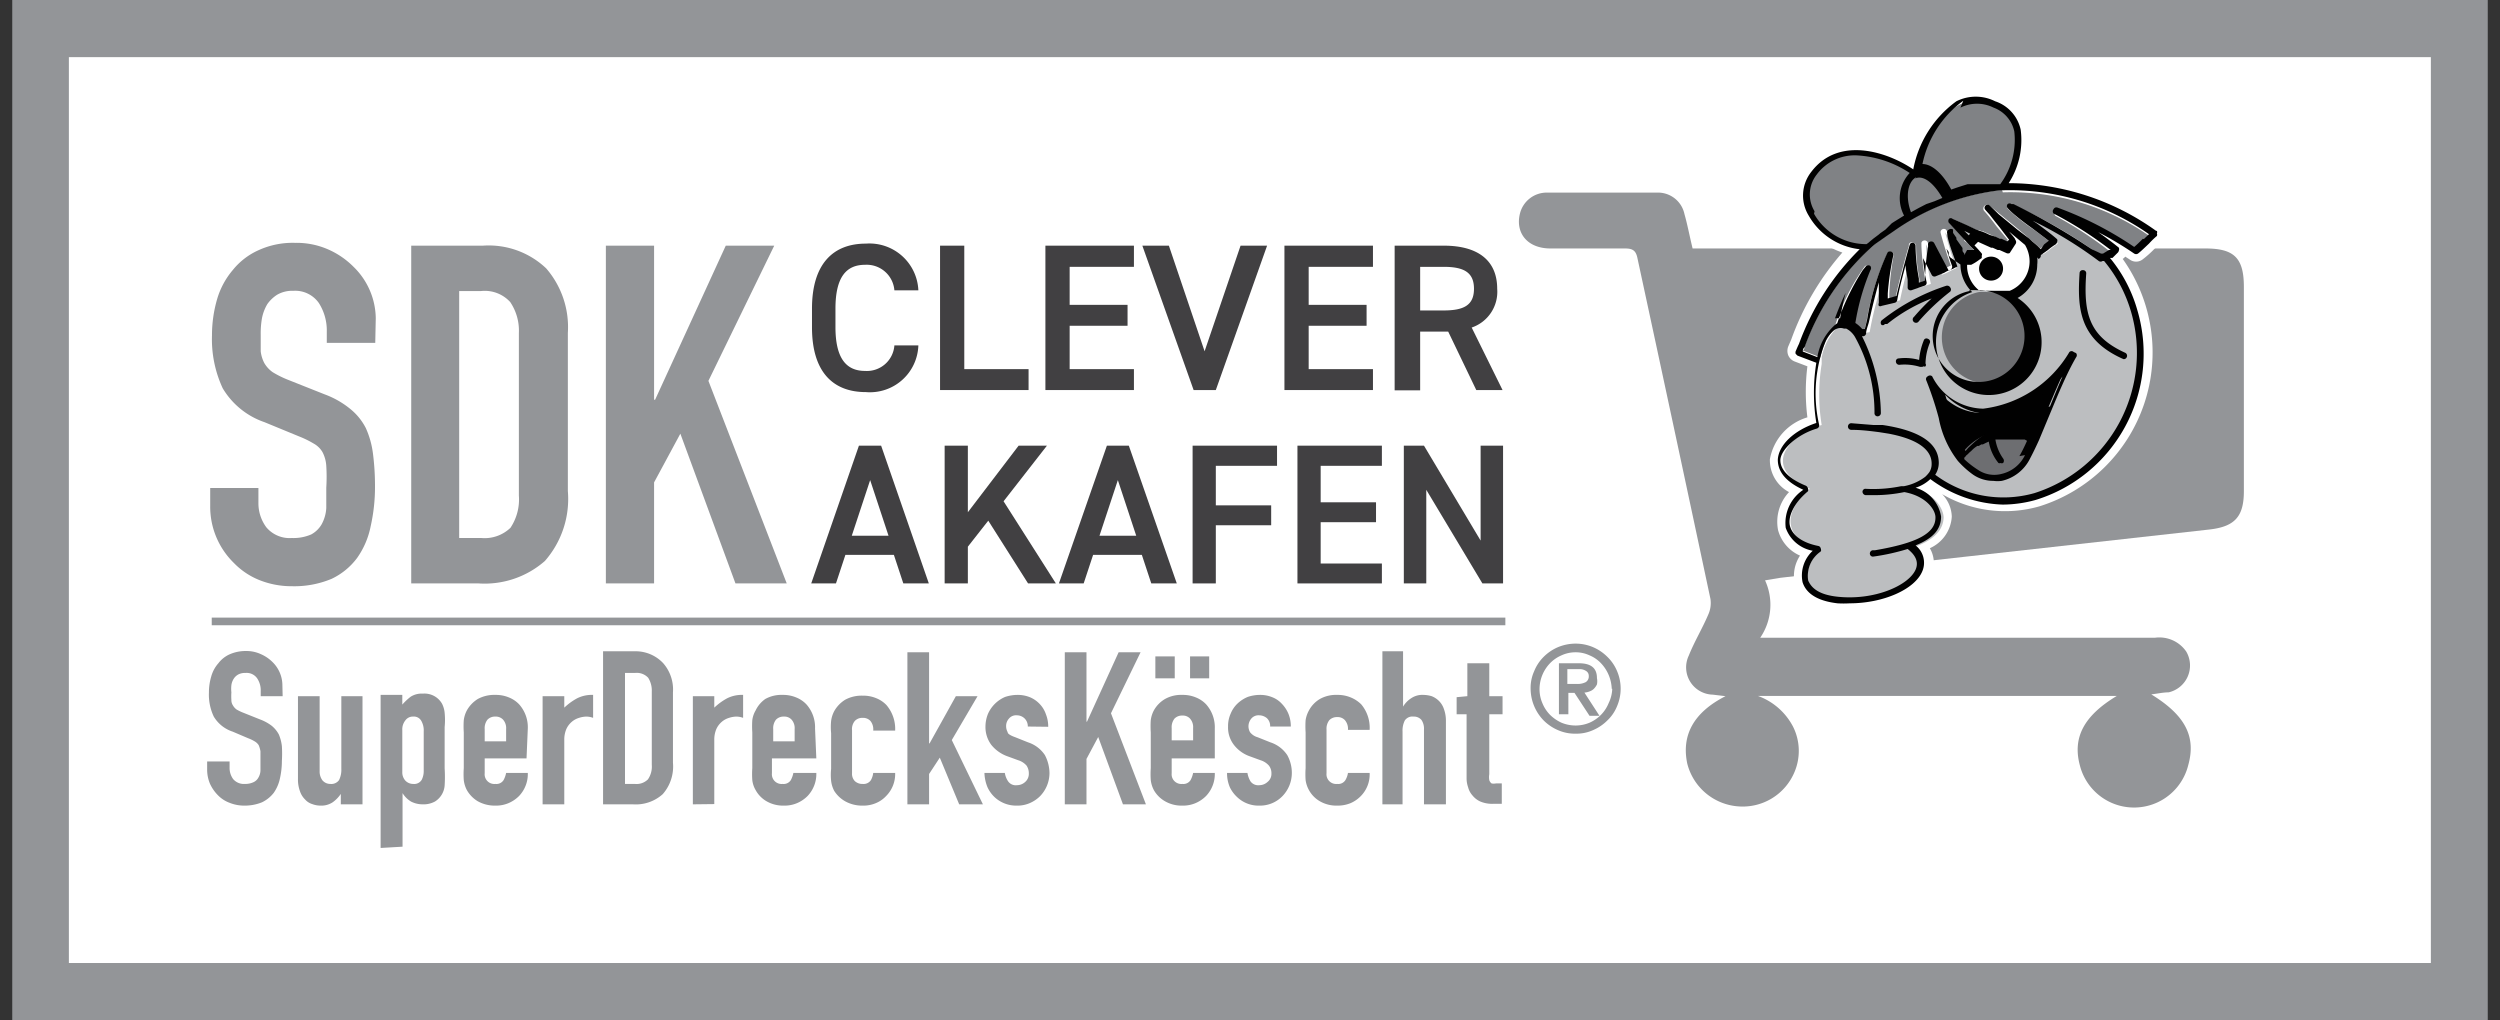 <svg id="Layer_1" data-name="Layer 1" xmlns="http://www.w3.org/2000/svg" width="98" height="40" viewBox="0 0 98 40"><rect x="0" y="0" width="98" height="40" fill="#333333" stroke="none"/><defs><style>.cls-1{fill:#939598;}.cls-2{fill:#fff;}.cls-3{fill:#414042;}.cls-4{fill:none;stroke:#fff;stroke-linecap:round;stroke-linejoin:round;stroke-width:1.56px;}.cls-5{fill:#bcbec0;}.cls-6{fill:#6d6e71;}.cls-7{fill:#808285;}.cls-8{fill:#010101;}</style></defs><rect class="cls-1" x="0.48" width="97.04" height="40"/><rect class="cls-2" x="2.7" y="2.24" width="92.59" height="35.51"/><path class="cls-3" d="M35.06,11.38a1.09,1.09,0,0,0-1.15-1c-.75,0-1.16.5-1.16,1.72v.72c0,1.21.41,1.72,1.16,1.72a1.08,1.08,0,0,0,1.15-1H36a1.9,1.9,0,0,1-2.06,1.83c-1.26,0-2.11-.76-2.11-2.54V12.1c0-1.78.85-2.55,2.11-2.55A1.92,1.92,0,0,1,36,11.38Z"/><polygon class="cls-3" points="37.8 14.47 40.32 14.47 40.32 15.29 36.85 15.29 36.85 9.63 37.8 9.63 37.8 14.47"/><polygon class="cls-3" points="44.45 9.63 44.45 10.46 41.93 10.46 41.93 11.95 44.2 11.95 44.2 12.77 41.93 12.77 41.93 14.47 44.45 14.47 44.45 15.29 40.98 15.29 40.98 9.63 44.45 9.63"/><polygon class="cls-3" points="45.82 9.63 47.22 13.77 48.63 9.63 49.67 9.63 47.66 15.29 46.79 15.29 44.78 9.63 45.82 9.63"/><polygon class="cls-3" points="53.82 9.63 53.82 10.46 51.3 10.46 51.3 11.95 53.57 11.95 53.57 12.77 51.3 12.77 51.3 14.47 53.82 14.47 53.82 15.29 50.35 15.29 50.35 9.63 53.82 9.63"/><path class="cls-3" d="M57.87,15.29,56.77,13h-1.1v2.3h-1V9.63h1.93c1.31,0,2.09.56,2.09,1.69a1.48,1.48,0,0,1-1,1.52l1.21,2.45Zm-1.28-3.12c.8,0,1.19-.21,1.19-.85s-.39-.86-1.19-.86h-.92v1.71Z"/><path class="cls-3" d="M31.8,22.87l1.87-5.4h.87l1.87,5.4h-1l-.37-1.12H33.14l-.37,1.12ZM33.39,21h1.44l-.72-2.18Z"/><polygon class="cls-3" points="40.3 22.87 38.74 20.41 37.94 21.43 37.94 22.87 37.03 22.87 37.03 17.47 37.94 17.47 37.94 20.08 39.93 17.47 41.04 17.47 39.34 19.65 41.39 22.87 40.3 22.87"/><path class="cls-3" d="M41.51,22.87l1.88-5.4h.86l1.88,5.4h-1l-.37-1.12H42.85l-.37,1.12ZM43.1,21h1.44l-.72-2.18Z"/><polygon class="cls-3" points="50.06 17.47 50.06 18.26 47.66 18.26 47.66 19.81 49.83 19.81 49.83 20.59 47.66 20.59 47.66 22.87 46.75 22.87 46.75 17.47 50.06 17.47"/><polygon class="cls-3" points="54.17 17.47 54.17 18.26 51.77 18.26 51.77 19.69 53.94 19.69 53.94 20.47 51.77 20.47 51.77 22.09 54.17 22.09 54.17 22.87 50.86 22.87 50.86 17.47 54.17 17.47"/><polygon class="cls-3" points="58.92 17.47 58.92 22.87 58.11 22.87 55.91 19.2 55.91 22.87 55.03 22.87 55.03 17.47 55.82 17.47 58.04 21.19 58.04 17.47 58.92 17.47"/><rect class="cls-1" x="8.3" y="24.21" width="50.71" height="0.3"/><path class="cls-1" d="M60,27a1.58,1.58,0,0,1,.14-.69,1.66,1.66,0,0,1,.37-.56,1.79,1.79,0,0,1,.56-.38,1.81,1.81,0,0,1,.69-.14,1.74,1.74,0,0,1,.69.14,1.79,1.79,0,0,1,.56.38,1.68,1.68,0,0,1,.38.56,1.75,1.75,0,0,1,0,1.37,1.59,1.59,0,0,1-.38.56,1.79,1.79,0,0,1-.56.38,1.58,1.58,0,0,1-.69.14,1.64,1.64,0,0,1-.69-.14,1.79,1.79,0,0,1-.56-.38A1.8,1.8,0,0,1,60,27m3.18,0a1.54,1.54,0,0,0-.42-1,1.29,1.29,0,0,0-.45-.31,1.26,1.26,0,0,0-.55-.12,1.3,1.3,0,0,0-.55.12,1.39,1.39,0,0,0-.45.31,1.47,1.47,0,0,0-.41,1,1.36,1.36,0,0,0,.11.56,1.41,1.41,0,0,0,.3.46,1.57,1.57,0,0,0,.45.31,1.46,1.46,0,0,0,.55.11,1.42,1.42,0,0,0,.55-.11,1.44,1.44,0,0,0,.45-.31,1.41,1.41,0,0,0,.3-.46A1.38,1.38,0,0,0,63.2,27m-2.09,1V26h.78c.48,0,.71.19.71.58a.62.62,0,0,1,0,.25.66.66,0,0,1-.12.17.44.44,0,0,1-.16.1.72.72,0,0,1-.21.05l.59.91h-.39l-.59-.9h-.24V28Zm.33-1.77v.58h.36a.7.7,0,0,0,.36-.07.26.26,0,0,0,.12-.24.22.22,0,0,0-.11-.2.45.45,0,0,0-.27-.07Z"/><path class="cls-1" d="M14.71,13.44h-1.9V13a2,2,0,0,0-.31-1.12,1.13,1.13,0,0,0-1-.48,1.18,1.18,0,0,0-.63.15,1.38,1.38,0,0,0-.39.37,1.74,1.74,0,0,0-.21.55,3.43,3.43,0,0,0-.05.65c0,.26,0,.47,0,.65a1.31,1.31,0,0,0,.14.46,1.13,1.13,0,0,0,.33.36,3.88,3.88,0,0,0,.58.29l1.46.58a3.5,3.5,0,0,1,1,.57,2.32,2.32,0,0,1,.61.75,3.49,3.49,0,0,1,.28,1,10,10,0,0,1,.08,1.3,7,7,0,0,1-.17,1.55A3.24,3.24,0,0,1,14,21.87a2.67,2.67,0,0,1-1,.82,3.79,3.79,0,0,1-1.55.29,3.39,3.39,0,0,1-1.28-.24,2.88,2.88,0,0,1-1-.67,3.08,3.08,0,0,1-.93-2.23v-.71h1.89v.6a1.58,1.58,0,0,0,.31.94,1.19,1.19,0,0,0,1,.42,1.75,1.75,0,0,0,.76-.14,1.05,1.05,0,0,0,.41-.4,1.5,1.5,0,0,0,.18-.63c0-.24,0-.51,0-.8a6.78,6.78,0,0,0,0-.86,1.33,1.33,0,0,0-.15-.54.9.9,0,0,0-.34-.33,3.79,3.79,0,0,0-.57-.28l-1.36-.56a3.06,3.06,0,0,1-1.64-1.33,4.56,4.56,0,0,1-.42-2.08,5.06,5.06,0,0,1,.2-1.41,3.11,3.11,0,0,1,.62-1.15,2.71,2.71,0,0,1,1-.77,3.22,3.22,0,0,1,1.44-.29,3.08,3.08,0,0,1,1.3.26,3.24,3.24,0,0,1,1,.69,2.86,2.86,0,0,1,.86,2Z"/><path class="cls-1" d="M16.12,22.87V9.63h2.81a3.27,3.27,0,0,1,2.48.89,3.52,3.52,0,0,1,.85,2.53v6.2a3.69,3.69,0,0,1-.9,2.74,3.58,3.58,0,0,1-2.6.88ZM18,11.41v9.68h.87a1.46,1.46,0,0,0,1.14-.4,2,2,0,0,0,.33-1.26V13.05A2,2,0,0,0,20,11.84a1.35,1.35,0,0,0-1.15-.43Z"/><polygon class="cls-1" points="23.75 22.87 23.75 9.63 25.64 9.63 25.64 15.67 25.68 15.67 28.45 9.63 30.35 9.63 27.77 14.93 30.84 22.87 28.83 22.87 26.67 17 25.64 18.91 25.64 22.87 23.75 22.87"/><path class="cls-1" d="M11.08,27.29h-.86v-.2a.84.84,0,0,0-.14-.5.5.5,0,0,0-.46-.21.55.55,0,0,0-.28.06.49.49,0,0,0-.18.17.62.62,0,0,0-.09.25,1.27,1.27,0,0,0,0,.28,2.36,2.36,0,0,0,0,.3.37.37,0,0,0,.06.21.52.52,0,0,0,.14.16,1.71,1.71,0,0,0,.27.13l.65.26a1.79,1.79,0,0,1,.46.25,1.13,1.13,0,0,1,.28.34,1.64,1.64,0,0,1,.12.46,4.8,4.8,0,0,1,0,.58,3.13,3.13,0,0,1-.08.7,1.53,1.53,0,0,1-.24.55,1.3,1.3,0,0,1-.46.37,1.78,1.78,0,0,1-.7.13A1.52,1.52,0,0,1,9,31.47a1.23,1.23,0,0,1-.46-.3,1.57,1.57,0,0,1-.31-.45,1.42,1.42,0,0,1-.11-.55v-.32H9v.27a.73.73,0,0,0,.14.42.55.55,0,0,0,.46.19.75.75,0,0,0,.34-.07.41.41,0,0,0,.19-.18.58.58,0,0,0,.08-.28c0-.11,0-.23,0-.36s0-.29,0-.39a1,1,0,0,0-.07-.24.46.46,0,0,0-.16-.15,1.47,1.47,0,0,0-.25-.12l-.61-.26a1.35,1.35,0,0,1-.74-.59,2,2,0,0,1-.19-.94,2.18,2.18,0,0,1,.09-.63A1.31,1.31,0,0,1,8.56,26,1.14,1.14,0,0,1,9,25.65a1.55,1.55,0,0,1,.64-.13,1.34,1.34,0,0,1,.58.12,1.49,1.49,0,0,1,.46.31,1.28,1.28,0,0,1,.39.92Z"/><path class="cls-1" d="M14.21,27.29v4.24h-.85v-.41h0a1.26,1.26,0,0,1-.32.33.8.8,0,0,1-.48.13.91.91,0,0,1-.32-.06.61.61,0,0,1-.28-.18.8.8,0,0,1-.2-.32,1.34,1.34,0,0,1-.08-.48V27.29h.85v2.93a.58.58,0,0,0,.11.37.4.4,0,0,0,.31.14.37.37,0,0,0,.34-.15.9.9,0,0,0,.09-.44V27.29Z"/><path class="cls-1" d="M14.92,33.24v-6h.85v.38a2.38,2.38,0,0,1,.33-.31.81.81,0,0,1,.48-.12.79.79,0,0,1,.75.4,1,1,0,0,1,.1.35,2.86,2.86,0,0,1,0,.56v1.62a5.25,5.25,0,0,1,0,.67.81.81,0,0,1-.38.63.94.94,0,0,1-.49.11,1,1,0,0,1-.45-.11,1,1,0,0,1-.33-.33h0v2.1Zm1.69-4.57a.75.75,0,0,0-.1-.42.33.33,0,0,0-.31-.16.36.36,0,0,0-.31.15.56.56,0,0,0-.12.38v1.65a.48.48,0,0,0,.12.33.42.42,0,0,0,.31.13.34.34,0,0,0,.33-.16.75.75,0,0,0,.08-.35Z"/><path class="cls-1" d="M20.64,29.73H19v.58a.38.38,0,0,0,.42.42.33.33,0,0,0,.32-.15,1,1,0,0,0,.1-.28h.85a1.25,1.25,0,0,1-.34.9,1.3,1.3,0,0,1-.41.28,1.24,1.24,0,0,1-.52.1,1.36,1.36,0,0,1-.69-.17,1.21,1.21,0,0,1-.43-.44,1.12,1.12,0,0,1-.12-.39,3.3,3.3,0,0,1,0-.47v-1.4a3.58,3.58,0,0,1,0-.48,1.13,1.13,0,0,1,.12-.38,1.24,1.24,0,0,1,.43-.45,1.35,1.35,0,0,1,.69-.16,1.32,1.32,0,0,1,.53.1,1.13,1.13,0,0,1,.4.27,1.35,1.35,0,0,1,.34.95ZM19,29.06h.84v-.48a.5.5,0,0,0-.12-.37.39.39,0,0,0-.3-.12.41.41,0,0,0-.31.12.54.54,0,0,0-.11.37Z"/><path class="cls-1" d="M21.27,31.53V27.29h.85v.45a2.34,2.34,0,0,1,.51-.37,1.29,1.29,0,0,1,.62-.13v.9a.8.8,0,0,0-.26-.05,1,1,0,0,0-.29.05.76.76,0,0,0-.28.15.82.82,0,0,0-.22.29,1.06,1.06,0,0,0-.08.43v2.52Z"/><path class="cls-1" d="M23.64,31.53v-6H24.9A1.48,1.48,0,0,1,26,26a1.57,1.57,0,0,1,.38,1.14V29.9a1.64,1.64,0,0,1-.4,1.23,1.58,1.58,0,0,1-1.17.4Zm.86-5.15v4.35h.39a.63.63,0,0,0,.51-.18.88.88,0,0,0,.15-.57V27.11a.94.94,0,0,0-.14-.54.61.61,0,0,0-.52-.19Z"/><path class="cls-1" d="M27.16,31.53V27.29H28v.45a2.34,2.34,0,0,1,.51-.37,1.29,1.29,0,0,1,.62-.13v.9a.8.8,0,0,0-.26-.05,1,1,0,0,0-.29.05.76.76,0,0,0-.28.15.82.82,0,0,0-.22.29A1.06,1.06,0,0,0,28,29v2.52Z"/><path class="cls-1" d="M32,29.73H30.26v.58a.38.38,0,0,0,.42.42.33.33,0,0,0,.32-.15,1,1,0,0,0,.1-.28H32a1.25,1.25,0,0,1-.34.9,1.3,1.3,0,0,1-.41.28,1.24,1.24,0,0,1-.52.1,1.29,1.29,0,0,1-.68-.17,1.13,1.13,0,0,1-.43-.44,1,1,0,0,1-.13-.39,3.38,3.38,0,0,1,0-.47v-1.4a3.64,3.64,0,0,1,0-.48,1,1,0,0,1,.13-.38A1.16,1.16,0,0,1,30,27.4a1.29,1.29,0,0,1,.68-.16,1.32,1.32,0,0,1,.53.1,1.13,1.13,0,0,1,.4.27,1.35,1.35,0,0,1,.34.95Zm-1.69-.67h.84v-.48a.5.5,0,0,0-.12-.37.38.38,0,0,0-.3-.12.41.41,0,0,0-.31.12.54.54,0,0,0-.11.37Z"/><path class="cls-1" d="M33.4,30.31a.41.41,0,0,0,.11.31.43.43,0,0,0,.31.11.34.34,0,0,0,.32-.15.76.76,0,0,0,.09-.28h.86a1.22,1.22,0,0,1-.35.9,1.15,1.15,0,0,1-.4.28,1.24,1.24,0,0,1-.52.1,1.36,1.36,0,0,1-.69-.17A1.21,1.21,0,0,1,32.7,31a1.12,1.12,0,0,1-.12-.39,2.29,2.29,0,0,1,0-.47v-1.4a2.45,2.45,0,0,1,0-.48,1.13,1.13,0,0,1,.12-.38,1.24,1.24,0,0,1,.43-.45,1.35,1.35,0,0,1,.69-.16,1.32,1.32,0,0,1,.53.1,1.13,1.13,0,0,1,.4.27,1.44,1.44,0,0,1,.34,1h-.86a.52.52,0,0,0-.11-.38.39.39,0,0,0-.3-.12.4.4,0,0,0-.31.12.5.5,0,0,0-.11.37Z"/><polygon class="cls-1" points="35.57 31.53 35.57 25.57 36.42 25.57 36.42 29.14 36.44 29.14 37.47 27.29 38.32 27.29 37.31 29.01 38.53 31.53 37.6 31.53 36.84 29.7 36.42 30.34 36.42 31.53 35.57 31.53"/><path class="cls-1" d="M40.29,28.48a.43.43,0,0,0-.14-.33.44.44,0,0,0-.29-.11.36.36,0,0,0-.31.13.43.43,0,0,0-.11.3.49.49,0,0,0,.06.23c0,.07.13.14.3.2l.5.2a1.26,1.26,0,0,1,.66.5,1.55,1.55,0,0,1,.18.7,1.31,1.31,0,0,1-.36.9,1.3,1.3,0,0,1-.41.28,1.19,1.19,0,0,1-.51.1,1.24,1.24,0,0,1-.87-.33,1.26,1.26,0,0,1-.28-.39,1.59,1.59,0,0,1-.12-.56h.8a.79.79,0,0,0,.13.33.36.36,0,0,0,.34.15.48.48,0,0,0,.33-.13.42.42,0,0,0,.14-.33.54.54,0,0,0-.09-.31.72.72,0,0,0-.33-.21l-.41-.15a1.43,1.43,0,0,1-.64-.45,1.17,1.17,0,0,1-.23-.72,1.35,1.35,0,0,1,.1-.5,1.29,1.29,0,0,1,.67-.66,1.57,1.57,0,0,1,.49-.08,1.28,1.28,0,0,1,.48.09,1.12,1.12,0,0,1,.38.26A1.09,1.09,0,0,1,41,28a1.3,1.3,0,0,1,.09.49Z"/><polygon class="cls-1" points="41.74 31.53 41.74 25.57 42.59 25.57 42.59 28.29 42.61 28.29 43.85 25.57 44.71 25.57 43.55 27.96 44.92 31.53 44.02 31.53 43.05 28.89 42.59 29.75 42.59 31.53 41.74 31.53"/><path class="cls-1" d="M47.62,29.73H45.93v.58a.38.38,0,0,0,.42.42.33.33,0,0,0,.32-.15,1,1,0,0,0,.1-.28h.85a1.25,1.25,0,0,1-.34.9,1.3,1.3,0,0,1-.41.28,1.24,1.24,0,0,1-.52.1,1.29,1.29,0,0,1-.68-.17,1.16,1.16,0,0,1-.44-.44,1.12,1.12,0,0,1-.12-.39,3.38,3.38,0,0,1,0-.47v-1.4a3.64,3.64,0,0,1,0-.48,1.13,1.13,0,0,1,.12-.38,1.19,1.19,0,0,1,.44-.45,1.29,1.29,0,0,1,.68-.16,1.32,1.32,0,0,1,.53.1,1.13,1.13,0,0,1,.4.27,1.35,1.35,0,0,1,.34.95Zm-2.33-4h.76v.86h-.76Zm.64,3.29h.84v-.48a.5.5,0,0,0-.12-.37.38.38,0,0,0-.3-.12.41.41,0,0,0-.31.12.54.54,0,0,0-.11.37Zm.72-3.29h.75v.86h-.75Z"/><path class="cls-1" d="M49.79,28.48a.42.42,0,0,0-.13-.33.48.48,0,0,0-.3-.11.37.37,0,0,0-.31.13.48.48,0,0,0-.11.3.49.49,0,0,0,.06.23.57.57,0,0,0,.3.2l.5.2a1.26,1.26,0,0,1,.66.5,1.43,1.43,0,0,1,.18.7,1.31,1.31,0,0,1-.36.9,1.22,1.22,0,0,1-.91.38,1.21,1.21,0,0,1-.87-.33,1.28,1.28,0,0,1-.29-.39,1.4,1.4,0,0,1-.11-.56h.8a.93.93,0,0,0,.12.33.37.37,0,0,0,.34.15.48.48,0,0,0,.33-.13.4.4,0,0,0,.15-.33.48.48,0,0,0-.1-.31.72.72,0,0,0-.33-.21L49,29.65a1.35,1.35,0,0,1-.63-.45,1.11,1.11,0,0,1-.23-.72,1.18,1.18,0,0,1,.1-.5,1.13,1.13,0,0,1,.27-.4,1.31,1.31,0,0,1,.4-.26,1.51,1.51,0,0,1,.48-.08,1.24,1.24,0,0,1,.48.09,1,1,0,0,1,.38.26,1.26,1.26,0,0,1,.26.4,1.3,1.3,0,0,1,.09.49Z"/><path class="cls-1" d="M52,30.31a.38.38,0,0,0,.42.42.33.33,0,0,0,.32-.15.79.79,0,0,0,.1-.28h.85a1.21,1.21,0,0,1-.34.9,1.26,1.26,0,0,1-.4.28,1.32,1.32,0,0,1-.53.1,1.29,1.29,0,0,1-.68-.17,1.13,1.13,0,0,1-.43-.44,1.12,1.12,0,0,1-.13-.39,3.38,3.38,0,0,1,0-.47v-1.4a3.64,3.64,0,0,1,0-.48,1.14,1.14,0,0,1,.13-.38,1.16,1.16,0,0,1,.43-.45,1.29,1.29,0,0,1,.68-.16,1.32,1.32,0,0,1,.53.1,1.27,1.27,0,0,1,.41.27,1.43,1.43,0,0,1,.33,1h-.85a.52.52,0,0,0-.12-.38.38.38,0,0,0-.3-.12.41.41,0,0,0-.31.12.54.54,0,0,0-.11.37Z"/><path class="cls-1" d="M54.19,31.53v-6H55V27.7h0a1,1,0,0,1,.32-.33.78.78,0,0,1,.48-.13,1.19,1.19,0,0,1,.32.05.84.84,0,0,1,.28.18.8.8,0,0,1,.2.32,1.34,1.34,0,0,1,.08.48v3.26h-.86V28.59a.6.6,0,0,0-.1-.37.39.39,0,0,0-.31-.13.36.36,0,0,0-.34.15.88.88,0,0,0-.09.44v2.85Z"/><path class="cls-1" d="M57.52,27.29V26h.86v1.29h.52V28h-.52v2.35a.67.67,0,0,0,0,.23.25.25,0,0,0,.09.13.42.42,0,0,0,.17,0h.23v.8h-.35a1.19,1.19,0,0,1-.49-.09.83.83,0,0,1-.31-.24.76.76,0,0,1-.17-.32,1.07,1.07,0,0,1-.06-.35V28H57.1v-.67Z"/><path class="cls-1" d="M69.19,22.75A2.29,2.29,0,0,1,69,25h.65c4.94,0,9.88,0,14.82,0a1.28,1.28,0,0,1,1.23.54,1.08,1.08,0,0,1-.69,1.6c-.21,0-.43.05-.68.08,1.34.82,1.76,1.66,1.45,2.77A2.19,2.19,0,0,1,81.53,30c-.29-1.08.15-1.94,1.45-2.72H68.91a2.52,2.52,0,0,1,1.38,1.21,2.12,2.12,0,0,1,.06,1.76,2.2,2.2,0,0,1-2.21,1.36,2.23,2.23,0,0,1-2-1.68c-.23-1.1.24-2,1.5-2.64l-.5-.06a1.07,1.07,0,0,1-.94-1.53c.22-.55.53-1.06.76-1.6a1.1,1.1,0,0,0,.09-.62q-1.42-6.68-2.86-13.35c-.06-.31-.19-.39-.49-.39-1,0-2,0-2.92,0s-1.38-.62-1.2-1.36a1.08,1.08,0,0,1,1.07-.83q2.19,0,4.38,0a1.06,1.06,0,0,1,1,.84c.12.42.2.86.32,1.35h20.1c1.13,0,1.51.37,1.51,1.51v8c0,1-.35,1.4-1.38,1.51L75.45,22l-5.66.65-.6.1"/><path class="cls-4" d="M69.19,22.75A2.29,2.29,0,0,1,69,25h.65c4.94,0,9.88,0,14.82,0a1.28,1.28,0,0,1,1.23.54,1.08,1.08,0,0,1-.69,1.6c-.21,0-.43.05-.68.08,1.34.82,1.76,1.66,1.45,2.77A2.19,2.19,0,0,1,81.53,30c-.29-1.08.15-1.94,1.45-2.72H68.91a2.52,2.52,0,0,1,1.38,1.21,2.12,2.12,0,0,1,.06,1.76,2.2,2.2,0,0,1-2.21,1.36,2.23,2.23,0,0,1-2-1.68c-.23-1.1.24-2,1.5-2.64l-.5-.06a1.07,1.07,0,0,1-.94-1.53c.22-.55.53-1.06.76-1.6a1.1,1.1,0,0,0,.09-.62q-1.42-6.68-2.86-13.35c-.06-.31-.19-.39-.49-.39-1,0-2,0-2.92,0s-1.38-.62-1.2-1.36a1.08,1.08,0,0,1,1.07-.83q2.19,0,4.38,0a1.06,1.06,0,0,1,1,.84c.12.42.2.86.32,1.35h20.1c1.13,0,1.51.37,1.51,1.51v8c0,1-.35,1.4-1.38,1.51L75.45,22l-5.66.65Z"/><path class="cls-1" d="M69.19,22.75A2.29,2.29,0,0,1,69,25h.65c4.94,0,9.88,0,14.82,0a1.28,1.28,0,0,1,1.23.54,1.08,1.08,0,0,1-.69,1.6c-.21,0-.43.05-.68.08,1.34.82,1.76,1.66,1.45,2.77A2.19,2.19,0,0,1,81.53,30c-.29-1.08.15-1.94,1.45-2.72H68.91a2.52,2.52,0,0,1,1.38,1.21,2.12,2.12,0,0,1,.06,1.76,2.2,2.2,0,0,1-2.21,1.36,2.23,2.23,0,0,1-2-1.68c-.23-1.1.24-2,1.5-2.64l-.5-.06a1.07,1.07,0,0,1-.94-1.53c.22-.55.53-1.06.76-1.6a1.1,1.1,0,0,0,.09-.62q-1.42-6.68-2.86-13.35c-.06-.31-.19-.39-.49-.39-1,0-2,0-2.92,0s-1.38-.62-1.2-1.36a1.08,1.08,0,0,1,1.07-.83q2.19,0,4.38,0a1.06,1.06,0,0,1,1,.84c.12.42.2.86.32,1.35h20.1c1.13,0,1.51.37,1.51,1.51v8c0,1-.35,1.4-1.38,1.51L75.45,22l-5.66.65-.6.1"/><path class="cls-2" d="M84.52,9.05a9.93,9.93,0,0,0-5.78-1.87,3.11,3.11,0,0,0,.47-2.1,1.51,1.51,0,0,0-1-1.11,1.69,1.69,0,0,0-1.52,0A4.28,4.28,0,0,0,75,6.64c-1-.68-2.92-1.33-4,.1a1.5,1.5,0,0,0-.1,1.71,2.64,2.64,0,0,0,2,1.32,10.08,10.08,0,0,0-2.38,3.71c-.05.1-.09.2-.13.29a.17.17,0,0,0,0,.1l.07.07.74.28a7.44,7.44,0,0,0,0,2.36c-.88.29-1.48.87-1.51,1.44,0,.33.15.79,1,1.18A1.56,1.56,0,0,0,70,20.69a1.38,1.38,0,0,0,1.06.9,1.32,1.32,0,0,0-.4,1.23c.1.32.41.72,1.37.83a3.85,3.85,0,0,0,.48,0c1.3,0,2.56-.54,2.85-1.27a.86.86,0,0,0-.27-1c.7-.28,1-.64,1-1.13a1.4,1.4,0,0,0-1-1.13,1.51,1.51,0,0,0,.58-.34,5.05,5.05,0,0,0,2.85,1,4.86,4.86,0,0,0,1.27-.18,6,6,0,0,0,4-7.42,5.63,5.63,0,0,0-1.08-2.07l.1,0L83,9.92a.17.17,0,0,0,.06-.1.16.16,0,0,0,0-.11c-.22-.18-.5-.39-.81-.61a13.32,13.32,0,0,1,1.41.84.14.14,0,0,0,.15,0c.14-.11.27-.24.43-.39a3,3,0,0,1,.31-.3.13.13,0,0,0,0-.1.12.12,0,0,0,0-.1"/><path class="cls-2" d="M72.54,24A4.53,4.53,0,0,1,72,24c-1.13-.12-1.51-.64-1.63-1.05a1.46,1.46,0,0,1,.19-1.17,1.52,1.52,0,0,1-.86-1,1.7,1.7,0,0,1,.43-1.49A1.41,1.41,0,0,1,69.38,18a2.1,2.1,0,0,1,1.47-1.64,8,8,0,0,1,0-2l-.5-.19a.45.45,0,0,1-.25-.24.47.47,0,0,1,0-.35l.12-.28a10.63,10.63,0,0,1,2-3.4A3,3,0,0,1,70.61,8.6a1.82,1.82,0,0,1,.13-2c1-1.37,2.77-1.1,4.08-.39a4.22,4.22,0,0,1,1.76-2.44,2,2,0,0,1,1.8,0A1.84,1.84,0,0,1,79.52,5a3.18,3.18,0,0,1-.27,1.86A10.33,10.33,0,0,1,84.7,8.8a.41.41,0,0,1,.18.33.43.43,0,0,1-.14.35l-.29.28h0a4.12,4.12,0,0,1-.46.41.42.42,0,0,1-.51,0l-.17-.11a.41.41,0,0,1-.1.09l0,0a6.32,6.32,0,0,1-3.27,9.7,4.89,4.89,0,0,1-3.81-.48,1.31,1.31,0,0,1,.38.88,1.45,1.45,0,0,1-.86,1.24,1.16,1.16,0,0,1,.08,1C75.35,23.36,74,24,72.54,24M70.75,13.71l.79.31,0,.26a7.07,7.07,0,0,0,0,2.25l0,.26-.25.08C70.56,17.12,70,17.6,70,18s.41.7.78.87l.41.2-.33.32a1.31,1.31,0,0,0-.54,1.18,1.08,1.08,0,0,0,.84.68l.5.14-.35.38a1,1,0,0,0-.33.92c.12.42.67.56,1.1.61l.45,0c1.18,0,2.33-.48,2.56-1.07a.55.55,0,0,0-.2-.64l-.35-.34.45-.18c.73-.29.83-.61.84-.85s-.2-.59-.83-.82l-.79-.29.79-.3a1.56,1.56,0,0,0,.48-.28l.18-.17.21.14a4.63,4.63,0,0,0,2.67.9,4.11,4.11,0,0,0,1.18-.17,5.7,5.7,0,0,0,3.75-7,5.28,5.28,0,0,0-1-2L82.22,10l.32-.18.09-.05c-.17-.14-.36-.28-.58-.43l.33-.54c.42.22.84.47,1.32.78l.3-.28h0l.14-.14A9.55,9.55,0,0,0,78.74,7.5l-.58,0,.31-.5a2.84,2.84,0,0,0,.43-1.87,1.17,1.17,0,0,0-.77-.89,1.4,1.4,0,0,0-1.26,0,4,4,0,0,0-1.56,2.44l-.11.43-.37-.24c-.4-.26-2.45-1.47-3.59,0a1.22,1.22,0,0,0-.08,1.38,2.37,2.37,0,0,0,1.76,1.15l.7.06-.51.48a10,10,0,0,0-2.32,3.6Zm-.08.18h0"/><path class="cls-5" d="M73,13.07a1.27,1.27,0,0,0-.1-.12l-.15-.12a.37.37,0,0,0-.12-.07,10.38,10.38,0,0,1,.62-2.23,8,8,0,0,0-1.13,2.25.73.73,0,0,0-.18.14,2.25,2.25,0,0,0-.53,1.1c0,.08,0,.16,0,.25a7.41,7.41,0,0,0,0,2.39c-1.39.43-2.36,1.71-.46,2.5-1.2,1-.93,2.1.47,2.36-.73.6-1,1.81.72,2,2.06.23,4.11-1.06,2.89-2.07.66-.24,1.14-.59,1.16-1.16,0-.36-.39-1-1.27-1.17a1.66,1.66,0,0,0,.83-.46,4.62,4.62,0,0,0,4.1.81,5.9,5.9,0,0,0,3.88-7.25,5.54,5.54,0,0,0-1.15-2.14,1,1,0,0,0-.16.1,20.41,20.41,0,0,0-3.47-2h0c.34.39,1.28,1,1.72,1.37-.38.26-.24.19-.58.42-.27-.28-1.54-1.3-2.1-1.77.27.29,1,1.32,1,1.32l-.24.18c-.89-.39-1.66-.75-2.17-1,.22.26.74.79,1.08,1.17a2.43,2.43,0,0,1-.6.35c-.25-.31-.81-1.11-.81-1.11.06.25.28,1,.44,1.4-.24.1-.27.15-.56.26l-.63-1.19a8.79,8.79,0,0,0,.19,1.55l-.5.16a14.09,14.09,0,0,1-.18-1.62c-.16.52-.42,1.56-.53,2.1l-.51.13c0-.28.07-1.26.2-1.88a14.81,14.81,0,0,0-.88,3l-.26.05"/><path class="cls-6" d="M79.73,13.25a1.81,1.81,0,0,0-1-1.62,1.84,1.84,0,0,0-.8-.18,2.19,2.19,0,0,0-.36,0,1.81,1.81,0,1,0,2.17,1.77"/><path class="cls-7" d="M78.39,7.33h.09c.36-.4,1.39-2.52-.28-3.24-1.85-.79-2.9,1.69-3.11,2.76-.94-.65-2.9-1.46-4,0-1,1.26.64,2.93,2.13,2.83a10,10,0,0,1,5.17-2.32"/><path class="cls-2" d="M78.65,9.51l-1-.47a1.38,1.38,0,0,0-.49.5l.27.28A1.47,1.47,0,0,1,77,10L77,10a2.28,2.28,0,0,0,0,.26,1.38,1.38,0,0,0,.59,1.14,1.72,1.72,0,0,1,.39,0,1.91,1.91,0,0,1,.86.2,1.38,1.38,0,0,0-.47-2.67h0l.46.6Z"/><path class="cls-8" d="M79.8,17.16h0c.43-1,.9-2.23,1.43-3.25-1.12,1.78-4,3.59-5.59.95.59,1.49.52,2.34,1.19,3.12h0a2.23,2.23,0,0,1,3-.82"/><path class="cls-6" d="M77.41,18.51a1.42,1.42,0,0,0,2-.62c.12-.21.24-.46.36-.73a2.23,2.23,0,0,0-3,.82h0a3.72,3.72,0,0,0,.57.52"/><path class="cls-7" d="M78.48,7.45H78.4a9.2,9.2,0,0,0-4.34,1.7,7.34,7.34,0,0,0-.76.59,9.71,9.71,0,0,0-2.56,3.83c0,.06,0,.11-.07.17l.69.27a2.25,2.25,0,0,1,.53-1.1,8.38,8.38,0,0,1,1.21-2.47.13.13,0,0,1,.17,0,.14.14,0,0,1,0,.16,9.22,9.22,0,0,0-.59,2.07l0,.16.15.13.25,0,.09-.37A10.17,10.17,0,0,1,74,9.91a.13.13,0,0,1,.23.1,11.15,11.15,0,0,0-.17,1.49c0,.07,0,.14,0,.2l.25-.06c.12-.56.37-1.53.52-2A.11.11,0,0,1,75,9.52a.12.12,0,0,1,.11.13,7.22,7.22,0,0,0,.13,1.28l0,.16.24-.08a8.89,8.89,0,0,1-.16-1.37V9.56a.11.11,0,0,1,.09-.13.13.13,0,0,1,.15.06l.57,1.08.2-.09a.91.91,0,0,1,.14-.07c-.16-.45-.35-1.07-.4-1.3A.12.12,0,0,1,76.12,9a.13.13,0,0,1,.16,0s.39.57.66.93h0v0L77,10a1.57,1.57,0,0,0,.37-.21l-.27-.28L77,9.44h0L77,9.38l-.57-.62a.14.14,0,0,1,0-.16.11.11,0,0,1,.15,0l.56.26.36.16,0,0,.09,0,.1.05.05,0,.89.4.08-.06L78.37,9h0l-.1-.12-.09-.12h0c-.15-.2-.3-.38-.39-.48A.12.12,0,0,1,78,8.07l.38.31.56.46.17.14h0l.32.27,0,0,.14.13c.17.14.32.27.41.36l.18-.13.18-.14c-.17-.14-.4-.31-.63-.48a7,7,0,0,1-1-.8s0,0,0,0a.12.12,0,0,1,0-.16.12.12,0,0,1,.15,0l.08,0a20.67,20.67,0,0,1,3.43,2l.08,0,.23-.14.07,0a14.9,14.9,0,0,0-2.18-1.43.13.13,0,0,1,0-.17.12.12,0,0,1,.16-.06,13.73,13.73,0,0,1,3,1.54c.11-.09.22-.2.34-.32l.2-.19a9.51,9.51,0,0,0-5.76-1.72"/><path class="cls-8" d="M78.05,11a.47.47,0,1,0-.47-.47.47.47,0,0,0,.47.47"/><path class="cls-8" d="M75.36,14.38h-.1a2.06,2.06,0,0,0-.8-.08.13.13,0,0,1-.14-.12.11.11,0,0,1,.11-.13,2,2,0,0,1,.8.06,2.57,2.57,0,0,1,.18-.76.11.11,0,0,1,.16-.07.12.12,0,0,1,.08.16,2.22,2.22,0,0,0-.17.81.1.1,0,0,1,0,.11.09.09,0,0,1-.08,0"/><path class="cls-8" d="M83.2,14.06l0,0c-1.71-.77-1.77-2-1.68-3.36a.12.12,0,0,1,.14-.11.12.12,0,0,1,.12.13c-.11,1.56.1,2.46,1.53,3.11a.13.13,0,0,1,.06.17.13.13,0,0,1-.12.08"/><path class="cls-8" d="M81.29,13.8a.12.12,0,0,0-.17,0,4.57,4.57,0,0,1-3.38,2.22h0a2.28,2.28,0,0,1-2-1.27.13.13,0,0,0-.17,0,.12.12,0,0,0-.06.16A12.75,12.75,0,0,1,76,16.39a3.9,3.9,0,0,0,.75,1.68h0a3.57,3.57,0,0,0,.6.54,1.39,1.39,0,0,0,.79.24,1.24,1.24,0,0,0,.33,0,1.64,1.64,0,0,0,1.1-.86c.1-.19.22-.43.36-.74h0l.45-1.08c.31-.74.62-1.5,1-2.16a.13.13,0,0,0,0-.17m-2,4a1.36,1.36,0,0,1-.93.74,1.13,1.13,0,0,1-.91-.16A3.46,3.46,0,0,1,77,18l0,0,0-.06a.27.27,0,0,0,.07-.08l.06-.05.08-.08.06-.05.08-.08.06-.05.1-.07.06,0,.1-.06.06,0,.12-.06,0,0,.11-.05a1.78,1.78,0,0,0,.38.84.09.09,0,0,0,.08,0,.13.13,0,0,0,.1,0,.14.14,0,0,0,0-.18,1.77,1.77,0,0,1-.3-.74h0l.18,0h.57l.08,0,.12,0,.08,0,.12,0,.09.05,0,0q-.16.36-.3.6M80.14,16c-.14.34-.27.66-.4.95h0l-.2-.1h0l-.19-.07h0l-.18,0h0l-.18,0h-.23l-.18,0h0l-.19,0h0l-.18.05h0l-.17.07h0l-.16.08h0l-.15.09h0l-.15.11h0a3.47,3.47,0,0,0-.29.25h0l-.13.12,0,0-.11.13h0a4.05,4.05,0,0,1-.59-1.45c-.06-.24-.13-.49-.21-.76a2.36,2.36,0,0,0,1.69.75,4.27,4.27,0,0,0,2.91-1.46c-.17.39-.33.78-.49,1.17"/><path class="cls-8" d="M73.85,12.74a.15.15,0,0,1-.09,0,.13.13,0,0,1,0-.18A8.12,8.12,0,0,1,76.3,11.2a.14.14,0,0,1,.15.07.13.13,0,0,1,0,.16,8.65,8.65,0,0,0-1.23,1.16.13.13,0,1,1-.19-.17,8.76,8.76,0,0,1,.69-.72,6.46,6.46,0,0,0-1.74,1l-.09,0"/><path class="cls-8" d="M84.52,9.05a9.93,9.93,0,0,0-5.78-1.87,3.11,3.11,0,0,0,.47-2.1,1.51,1.51,0,0,0-1-1.11,1.69,1.69,0,0,0-1.52,0A4.28,4.28,0,0,0,75,6.64c-1-.68-2.92-1.33-4,.1a1.5,1.5,0,0,0-.1,1.71,2.64,2.64,0,0,0,2,1.32,10.08,10.08,0,0,0-2.38,3.71c-.05.1-.09.2-.13.29a.17.17,0,0,0,0,.1l.07.07.74.28a7.44,7.44,0,0,0,0,2.36c-.88.29-1.48.87-1.51,1.44,0,.33.15.79,1,1.18A1.56,1.56,0,0,0,70,20.69a1.38,1.38,0,0,0,1.06.9,1.32,1.32,0,0,0-.4,1.23c.1.32.41.72,1.37.83a3.85,3.85,0,0,0,.48,0c1.3,0,2.56-.54,2.85-1.27a.86.86,0,0,0-.27-1c.7-.28,1-.64,1-1.13a1.4,1.4,0,0,0-1-1.13,1.51,1.51,0,0,0,.58-.34,5,5,0,0,0,2.84,1,4.88,4.88,0,0,0,1.28-.18,6,6,0,0,0,4-7.42,5.63,5.63,0,0,0-1.08-2.07l.1,0L83,9.92a.17.17,0,0,0,.06-.1.16.16,0,0,0,0-.11c-.22-.18-.5-.39-.81-.61a13.32,13.32,0,0,1,1.41.84.14.14,0,0,0,.15,0c.14-.11.27-.24.43-.39a3,3,0,0,1,.31-.3.13.13,0,0,0,0-.1.12.12,0,0,0,0-.1M76.85,4.22a1.45,1.45,0,0,1,1.3,0,1.28,1.28,0,0,1,.81.93,2.93,2.93,0,0,1-.55,2.07h0l-.26,0-.11,0-.14,0-.14,0-.12,0-.16,0-.09,0-.18,0-.08,0-.19.06h0l-.22.07h0l-.23.08c-.38-.7-.8-1-1.13-1a4.09,4.09,0,0,1,1.6-2.48M75.07,7c.31-.15.72.15,1.07.76l-.31.13,0,0L75.51,8h0l-.29.15h0l-.31.17c-.25-.68-.09-1.24.22-1.38m-4,1.34a1.26,1.26,0,0,1,.08-1.43,1.85,1.85,0,0,1,1.56-.76,4.16,4.16,0,0,1,2.09.69,1.45,1.45,0,0,0-.22,1.67l-.29.18-.08.05-.11.07L73.91,9l-.2.14-.07.06-.12.09-.08.06-.11.09-.08.07-.08.06a2.35,2.35,0,0,1-2.06-1.19m6,2h0l.09,0h0l.07,0h0a1.87,1.87,0,0,0,.32-.2l.09-.06a.14.14,0,0,0,0-.09.09.09,0,0,0,0-.1l-.14-.16,0,0-.14-.15h0l.14-.14h0l.51.23.06,0,.2.09.07,0,.27.12a.15.15,0,0,0,.13,0L79,9.58a.14.14,0,0,0,0-.18l0,0c0-.05-.12-.17-.24-.32h0l.62.52h0a1.28,1.28,0,0,1,.18.64,1.25,1.25,0,0,1-.78,1.16h0l0,0-.12,0-.08,0-.11,0-.1,0-.16,0h-.61a1.25,1.25,0,0,1-.49-.93m-.26-.1v0a1.51,1.51,0,0,0,.46,1.08,2.07,2.07,0,1,0,1.78.23,1.5,1.5,0,0,0,.77-1.31,1.33,1.33,0,0,0,0-.28l0,0,.05.06A.14.14,0,0,0,80,10l.28-.2a2.26,2.26,0,0,1,.3-.22.17.17,0,0,0,.06-.1.13.13,0,0,0,0-.1c-.2-.18-.48-.39-.78-.61l-.18-.12a15.88,15.88,0,0,1,2.59,1.58.12.12,0,0,0,.15,0l.06,0a5.56,5.56,0,0,1,1.06,2,5.77,5.77,0,0,1-3.79,7.1,4.46,4.46,0,0,1-3.89-.72.85.85,0,0,0,.14-.46c0-.77-.73-1.27-2.2-1.49l-.36,0-.87-.07a.13.13,0,1,0,0,.26h0c.41,0,.77.05,1.09.09l.38.06c1.36.26,1.69.76,1.68,1.19a.59.59,0,0,1-.09.32,1.29,1.29,0,0,1-.16.18,2,2,0,0,1-.84.37h-.11a5.43,5.43,0,0,1-1.41.1h0a.12.12,0,0,0-.1.11.14.14,0,0,0,.12.14h.3a5.87,5.87,0,0,0,1.22-.12h0c.87.16,1.23.71,1.22,1,0,.62-.73,1-2.37,1.28h-.09a.13.13,0,0,0-.11.15.12.12,0,0,0,.12.1h0a8.5,8.5,0,0,0,1.36-.3c.32.25.43.51.32.79-.26.64-1.63,1.24-3.08,1.08-.64-.07-1-.29-1.14-.64a1.16,1.16,0,0,1,.49-1.13.12.12,0,0,0,0-.13.12.12,0,0,0-.1-.09c-.6-.12-1-.4-1.1-.77s.15-.91.7-1.37a.13.13,0,0,0,0-.12.16.16,0,0,0-.08-.1c-.66-.27-1-.62-1-1s.62-1,1.43-1.24a.13.13,0,0,0,.09-.15,5.51,5.51,0,0,1,.27-3.31,1.3,1.3,0,0,1,.31-.39.42.42,0,0,1,.13-.07.39.39,0,0,1,.26,0l.09,0a1.1,1.1,0,0,1,.14.09l0,0a.92.92,0,0,1,.2.23,6.09,6.09,0,0,1,.77,3,.12.12,0,0,0,.13.12.13.13,0,0,0,.12-.14,6.92,6.92,0,0,0-.74-3h.06a.13.13,0,0,0,.1-.1c0-.14.07-.29.11-.45.11-.49.25-1.07.39-1.56,0,.16,0,.31,0,.44s0,.29,0,.37a.12.12,0,0,0,0,.11.11.11,0,0,0,.11,0l.51-.12a.13.13,0,0,0,.1-.1c.06-.35.2-.89.33-1.38,0,.21.06.41.08.58l0,.31a.11.11,0,0,0,.06.09.14.14,0,0,0,.11,0l.49-.17a.12.12,0,0,0,.08-.15,8.14,8.14,0,0,1-.14-.93l.34.65a.12.12,0,0,0,.16.06l.34-.14a1,1,0,0,1,.23-.11.14.14,0,0,0,.07-.16c-.07-.19-.15-.43-.22-.67l.09.13,0,.06,0,0,0,.07,0,0,.06.08m-4.52,2.39c.14-.38.28-.71.42-1-.1.37-.17.72-.22,1a.69.69,0,0,0-.2,0m5.27-1.1a2.19,2.19,0,0,1,.36,0,1.84,1.84,0,0,1,.8.18,1.8,1.8,0,1,1-1.16-.15M84,9.36c-.12.12-.23.23-.34.32a13.73,13.73,0,0,0-3-1.54.12.12,0,0,0-.16.06.13.13,0,0,0,0,.17A14.9,14.9,0,0,1,82.74,9.8l-.07,0-.23.14-.08,0L82,9.77l-.41-.27-.22-.14A26.88,26.88,0,0,0,78.93,8l-.08,0a.12.12,0,0,0-.15,0,.12.12,0,0,0,0,.16s0,0,0,0a2.8,2.8,0,0,0,.3.28c.2.17.44.35.68.52l.49.37.14.11-.18.14L80,9.77l-.07-.07,0,0-.06-.06,0,0-.08-.07,0,0-.12-.1h0l-.14-.13,0,0L79.08,9h0l-.73-.6L78,8.06a.12.12,0,0,0-.17,0,.12.12,0,0,0,0,.17l.07.08v0l.09.1h0l.21.27h0l.2.25h0l.29.38h0l.07.09-.08.06-.22-.1-.06,0-.17-.08,0,0L78,9.21h0l-.19-.09h0L77.47,9l-.36-.17-.56-.25a.11.11,0,0,0-.15,0,.14.14,0,0,0,0,.16l.57.62.06.06.18.2.18.18-.07,0h0l-.06,0h0l-.07,0h0l-.08,0L77,10,77,9.94h0a.61.61,0,0,1-.07-.1h0a.21.21,0,0,0,0-.06h0l0-.06h0l-.24-.34h0l0-.06h0l-.13-.19h0l0,0h0V9l0,0a.13.13,0,0,0-.16,0,.12.12,0,0,0-.07.15c0,.23.24.85.4,1.3a.91.91,0,0,0-.14.07l-.2.09-.57-1.08a.13.13,0,0,0-.15-.06.11.11,0,0,0-.09.13v.08A8.89,8.89,0,0,0,75.46,11l-.24.08,0-.16a7.22,7.22,0,0,1-.13-1.28A.12.12,0,0,0,75,9.52a.11.11,0,0,0-.14.08c-.15.51-.4,1.48-.52,2L74,11.7c0-.06,0-.13,0-.2A11.15,11.15,0,0,1,74.22,10a.13.13,0,0,0-.23-.1,10.17,10.17,0,0,0-.8,2.63l-.09.37-.1,0a1.2,1.2,0,0,0-.27-.24v0a9.22,9.22,0,0,1,.59-2.07.14.14,0,0,0,0-.16.13.13,0,0,0-.17,0l-.13.16a9.39,9.39,0,0,0-1,2.08l-.07.05A2.15,2.15,0,0,0,71.24,14l-.57-.22c0-.06,0-.11.07-.17A9.71,9.71,0,0,1,73.3,9.75a2.75,2.75,0,0,1,.26-.22L74,9.22l.09-.06.16-.11A9.06,9.06,0,0,1,78.4,7.46h.08a9.51,9.51,0,0,1,5.76,1.72l-.2.19m-6.85-.13,0,0L77,9.05l.23.11h0l-.06.07h0"/></svg>